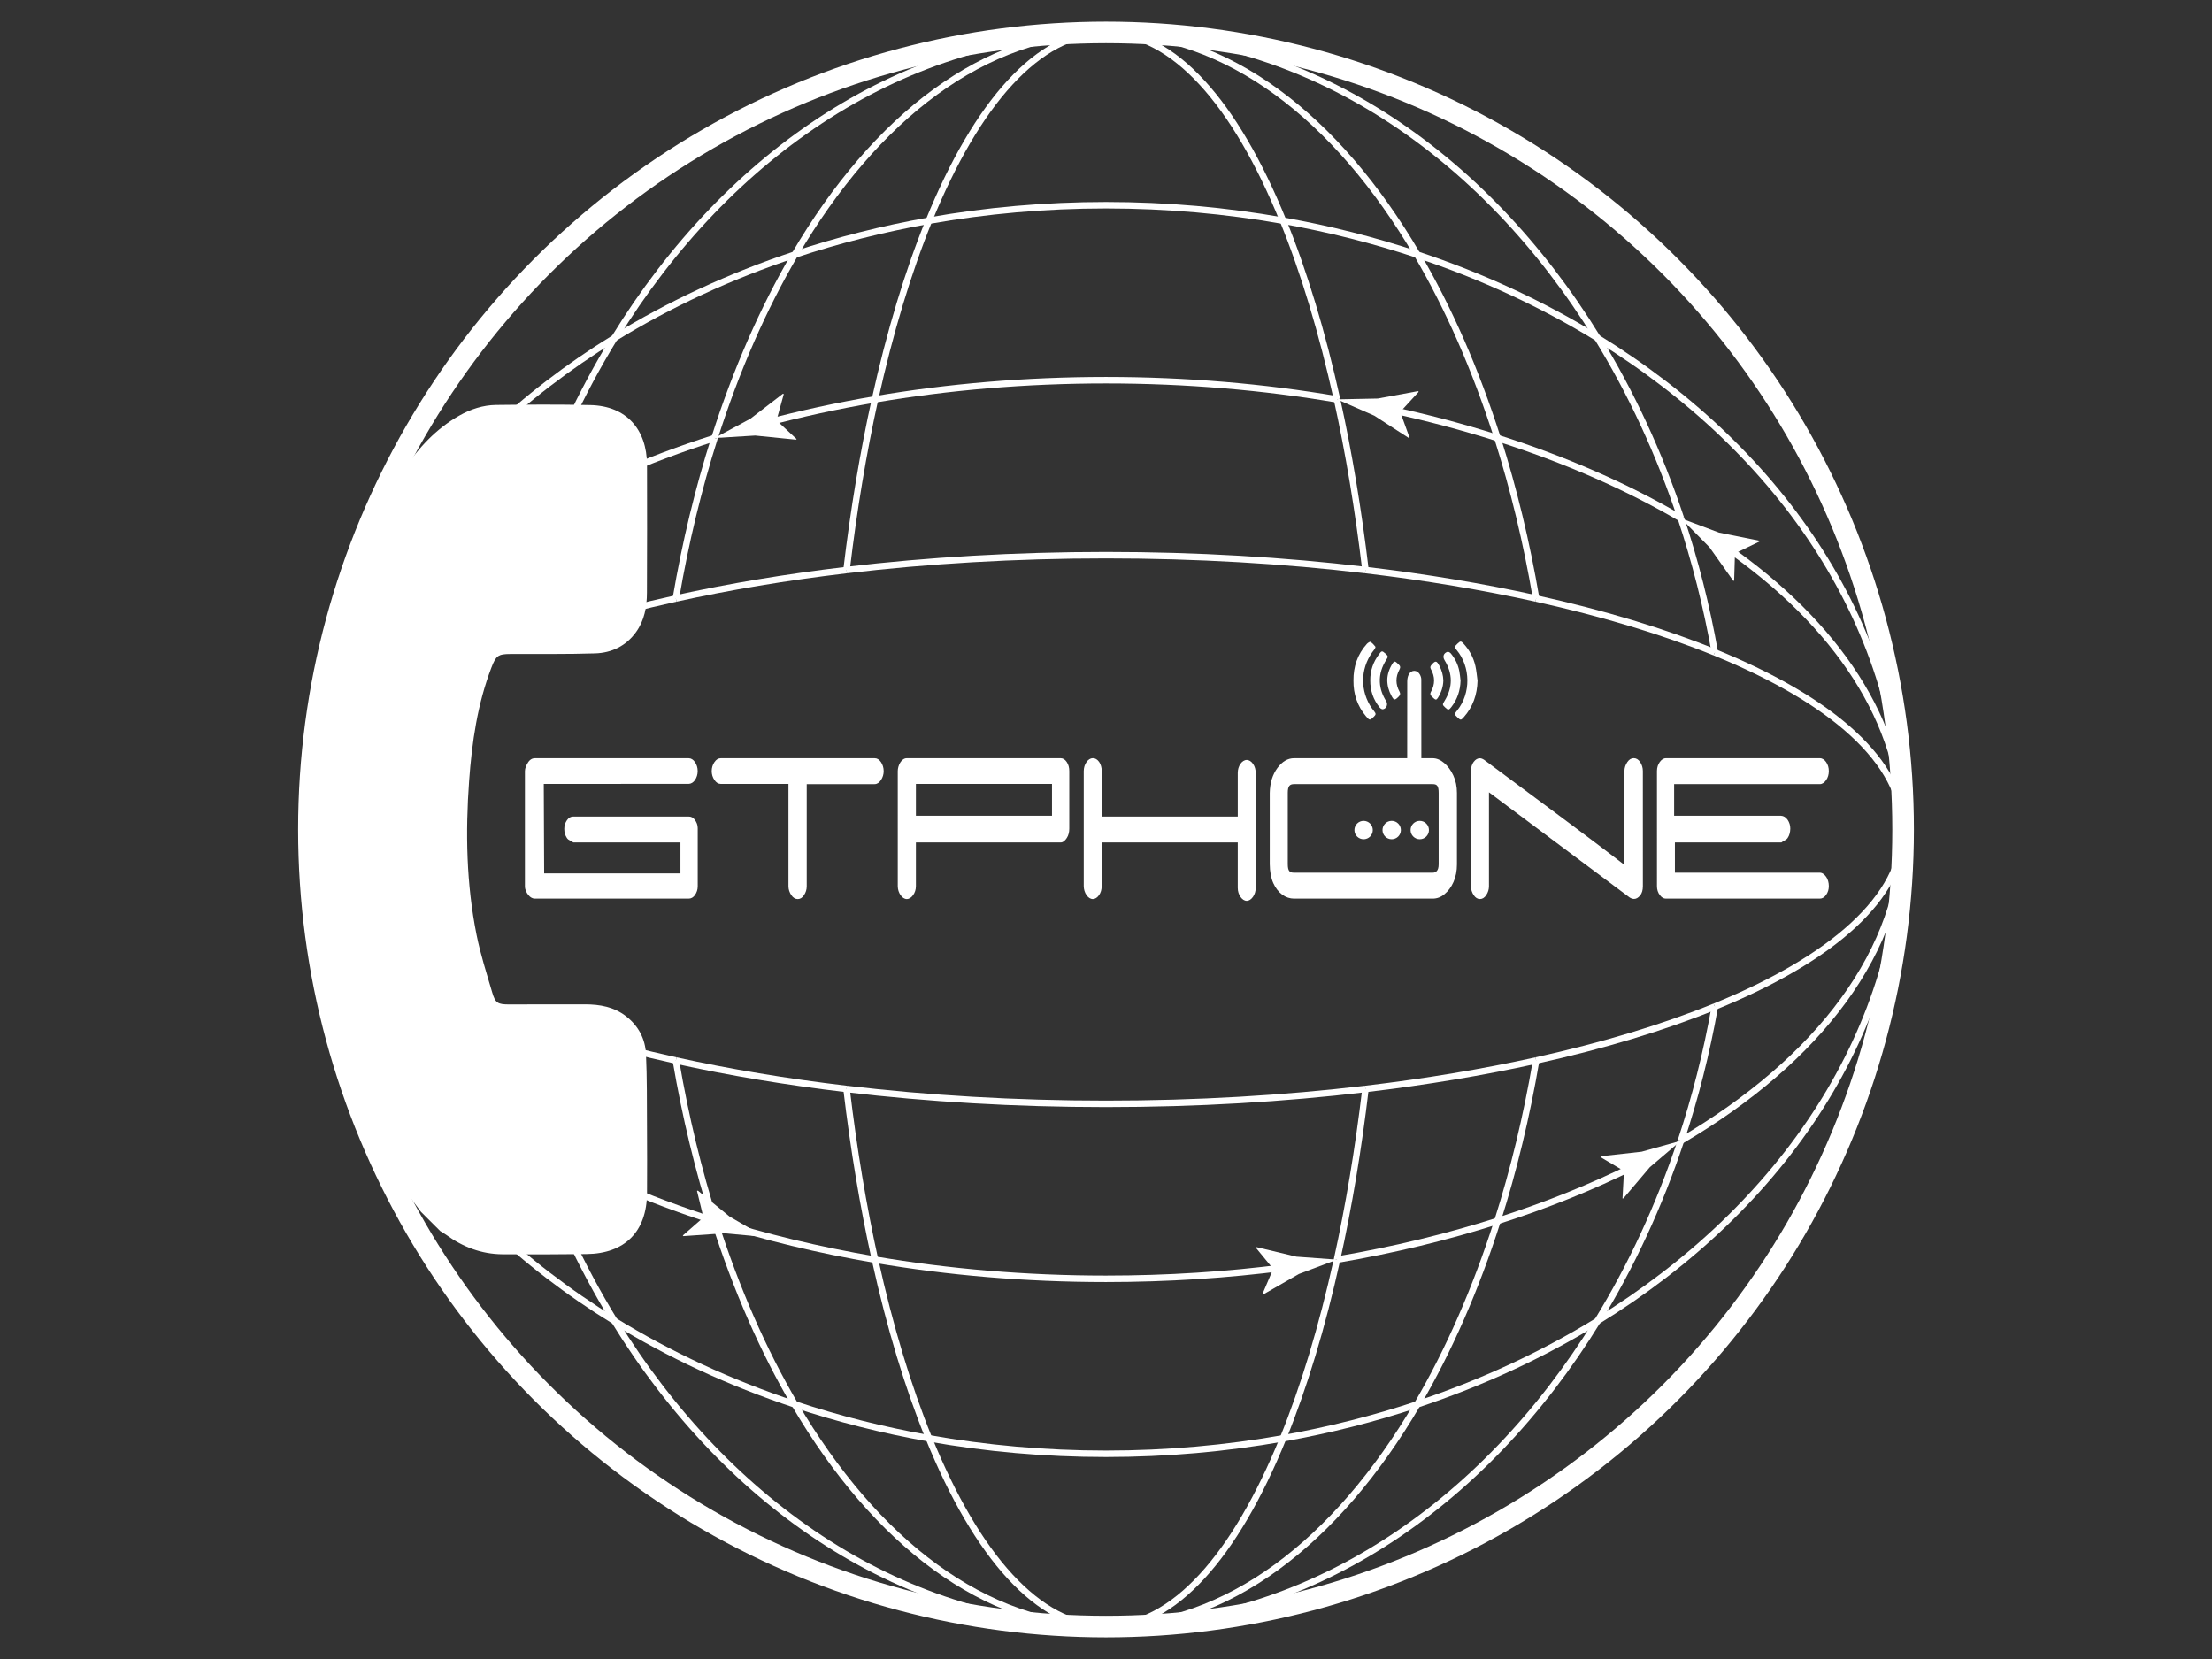 <?xml version="1.0" encoding="utf-8"?>
<!-- Generator: Adobe Illustrator 16.0.0, SVG Export Plug-In . SVG Version: 6.00 Build 0)  -->
<!DOCTYPE svg PUBLIC "-//W3C//DTD SVG 1.1//EN" "http://www.w3.org/Graphics/SVG/1.1/DTD/svg11.dtd">
<svg version="1.1" id="Capa_1" xmlns="http://www.w3.org/2000/svg" xmlns:xlink="http://www.w3.org/1999/xlink" x="0px" y="0px"
	 width="1024px" height="768px" viewBox="0 0 1024 768" enable-background="new 0 0 1024 768" xml:space="preserve">
<rect x="0" y="0" width="1024" height="768" fill="#333333" stroke="none"/>
<g>
	<path fill-rule="evenodd" clip-rule="evenodd" fill="#FFFFFF" d="M657.922,359.044c-2.14,0-4.197,0-6.393,0
		c-0.034-0.435-0.098-0.866-0.098-1.298c-0.006-14.115-0.019-28.231,0.025-42.347c0.003-1.053,0.21-2.212,0.688-3.133
		c1.176-2.266,3.867-2.271,5.127-0.058c0.395,0.69,0.688,1.552,0.689,2.337c0.042,14.643,0.032,29.285,0.031,43.928
		C657.992,358.622,657.957,358.77,657.922,359.044z"/>
	<path fill-rule="evenodd" clip-rule="evenodd" fill="#FFFFFF" d="M684,315.125c-0.168,6.462-2.139,12.148-6.45,16.966
		c-1.223,1.368-1.434,1.351-2.785,0.067c-1.603-1.523-1.603-1.523-0.186-3.277c6.388-7.903,6.267-20.205-0.274-27.989
		c-1.036-1.233-1.014-1.569,0.188-2.707c0.136-0.129,0.273-0.257,0.411-0.386c1.163-1.083,1.47-1.083,2.574,0.113
		c2.764,2.99,4.646,6.481,5.535,10.438C683.515,310.57,683.683,312.864,684,315.125z"/>
	<path fill-rule="evenodd" clip-rule="evenodd" fill="#FFFFFF" d="M626.557,315.042c-0.061-6.424,1.871-12.131,6.187-16.948
		c0.426-0.477,1.403-1.118,1.678-0.951c0.889,0.541,1.631,1.376,2.283,2.212c0.152,0.194-0.175,0.923-0.454,1.268
		c-6.104,7.55-6.942,17.477-2.113,25.832c0.598,1.034,1.355,1.982,2.09,2.933c0.763,0.988,0.763,1.413-0.146,2.307
		c-1.923,1.89-2.023,1.906-3.729-0.112C628.317,326.811,626.487,321.257,626.557,315.042z"/>
	<path fill-rule="evenodd" clip-rule="evenodd" fill="#FFFFFF" d="M634.334,314.93c-0.022-4.46,1.349-8.517,4.097-12.093
		c0.503-0.654,1.062-1.834,2.113-0.937c2.001,1.709,2.313,1.792,1.294,3.389c-2.046,3.207-3.264,6.667-3.071,10.528
		c0.16,3.195,1.257,6.082,2.934,8.77c0.921,1.475,0.188,3.46-1.511,3.764c-0.438,0.077-1.137-0.353-1.464-0.755
		C635.746,323.934,634.301,319.716,634.334,314.93z"/>
	<path fill-rule="evenodd" clip-rule="evenodd" fill="#FFFFFF" d="M676.137,315.082c-0.128,4.605-1.511,8.729-4.349,12.348
		c-1.028,1.312-1.434,1.339-2.604,0.236c-1.543-1.45-1.527-1.441-0.415-3.271c3.796-6.237,3.796-12.481-0.008-18.719
		c-1.021-1.673-0.532-3.328,1.322-3.931c0.402-0.131,1.199,0.332,1.545,0.747c2.002,2.406,3.347,5.166,3.947,8.243
		C675.854,312.167,675.955,313.631,676.137,315.082z"/>
	<path fill-rule="evenodd" clip-rule="evenodd" fill="#FFFFFF" d="M668.168,315.026c-0.065,2.923-0.98,5.595-2.548,8.05
		c-0.619,0.97-1.026,0.991-1.885,0.223c-0.364-0.327-0.72-0.664-1.063-1.012c-0.566-0.572-0.701-1.2-0.285-1.939
		c1.988-3.538,1.981-7.084-0.005-10.621c-0.387-0.689-0.276-1.268,0.229-1.852c1.898-2.197,2.443-2.137,3.771,0.445
		C667.463,310.422,668.106,312.637,668.168,315.026z"/>
	<path fill-rule="evenodd" clip-rule="evenodd" fill="#FFFFFF" d="M642.203,314.815c0.033-2.675,0.961-5.342,2.525-7.799
		c0.594-0.932,1.075-0.96,1.902-0.209c0.277,0.253,0.533,0.532,0.818,0.775c0.807,0.687,0.931,1.415,0.399,2.382
		c-1.866,3.396-1.834,6.835,0.024,10.22c0.516,0.94,0.324,1.599-0.379,2.296c-1.857,1.845-2.193,1.813-3.422-0.504
		C642.93,319.823,642.227,317.543,642.203,314.815z"/>
</g>
<g>
	<g>
		<path fill="#FFFFFF" d="M318.79,351c1.145,0,2.146,0.649,2.944,1.813c0.789,1.149,1.243,2.566,1.243,4.139
			s-0.455,2.991-1.243,4.139c-0.799,1.163-1.799,1.751-2.944,1.8c-22.354-0.002-44.708,0.001-67.062,0.001
			c-0.002,13.812,0.181,27.625,0.181,41.438c20.969,0,42.09,0.002,63.09-0.002c0-5.914,0-9.328,0-14.328c-17,0-33.208,0-49.631,0
			c-1.145-1-2.123-0.879-2.911-2.028c-0.798-1.163-1.244-2.674-1.244-4.246c0-1.573,0.445-2.866,1.244-4.03
			c0.789-1.148,1.766-1.695,2.911-1.695c17.807,0,35.614,0,53.421,0c1.145,0,2.104,0.422,2.89,1.541
			c0.785,1.119,1.32,2.27,1.32,3.826c0,10.759,0,16.139,0,26.897c0,1.605-0.466,2.889-1.254,4.037
			c-0.798,1.163-1.811,1.699-2.956,1.699c-23.739,0-47.478,0-71.216,0c-0.949,0-2.057-0.504-2.975-1.653
			c-0.93-1.165-1.599-2.478-1.599-4.083c0-17.769,0-35.537,0-53.305c0-1.313,0.618-2.686,1.436-4s1.992-1.959,3.137-1.959
			C271.312,351,295.051,351,318.79,351z"/>
		<path fill="#FFFFFF" d="M404.897,351c1.145,0,2.111,0.6,2.911,1.765c0.821,1.197,1.258,2.599,1.274,4.188
			c0.015,1.492-0.423,2.927-1.241,4.143c-0.818,1.216-1.799,1.905-2.944,1.905c-10.48,0-20.959,0-31.439,0
			c-0.001,16,0,31.527,0,47.316c0,1.508-0.441,2.847-1.241,4.059c-0.822,1.246-1.801,1.836-2.913,1.836
			c-1.145,0-2.181-0.609-3.003-1.855c-0.799-1.212-1.3-2.584-1.3-4.092c0-15.79,0-31.58,0-47.37c-10-0.001-20.9-0.002-31.38-0.002
			c-1.146,0-2.097-0.631-2.915-1.847s-1.227-2.579-1.227-4.086c0-1.556,0.431-2.929,1.249-4.146
			c0.818-1.216,1.807-1.813,2.952-1.813C357.418,351,381.158,351,404.897,351z"/>
		<path fill="#FFFFFF" d="M491.002,351c1.145,0,2.032,0.573,2.85,1.789s1.148,2.613,1.148,4.169c0,10.661,0,15.992,0,26.653
			c0,1.507-0.331,3.099-1.148,4.315c-0.818,1.217-1.705,2.073-2.85,2.073c-22.354,0-45.002,0-67.002,0c0,8,0,11.976,0,20.264
			c0,1.605-0.489,2.966-1.273,4.085c-0.818,1.167-1.862,1.849-2.959,1.849s-2.095-0.72-2.887-1.849
			c-0.78-1.113-1.247-2.479-1.279-4.085c0-17.769,0-35.525-0.003-53.293c0-2.625,1.701-5.97,4.154-5.97
			C443.502,351,467.252,351,491.002,351z M424,362.893c0,5.895,0,8.842,0,14.736c21,0.002,42,0.001,63,0.001
			c0-5.895,0-8.844,0-14.738C466,362.894,445,362.893,424,362.893z"/>
		<path fill="#FFFFFF" d="M508.802,352.68c0.821,1.147,1.242,2.763,1.242,4.416c0,8.288,0.002,11.904,0.002,20.904
			c20.969,0,41.954,0,62.954,0c0-8,0-12.276,0-20.213c0-1.605,0.435-3.016,1.253-4.183c0.785-1.118,1.802-1.8,2.899-1.8
			c1.097,0,2.14,0.685,2.938,1.848c0.821,1.196,1.207,2.579,1.207,4.135c0.002,17.751-0.001,35.503-0.001,53.254
			c0,1.557-0.412,2.923-1.211,4.086c-0.821,1.196-1.849,1.896-2.945,1.896c-1.098,0-2.096-0.72-2.888-1.848
			c-0.78-1.111-1.253-2.529-1.253-4.135c0-8.599,0-13.041,0-21.041c-21,0-42,0-63,0c0,8,0,11.946,0,20.215
			c0,1.605-0.399,2.985-1.188,4.134c-0.799,1.163-1.835,1.849-2.933,1.849s-2.117-0.7-2.905-1.849
			c-0.799-1.163-1.24-2.528-1.272-4.134c-0.001-17.769,0-35.537,0-53.305c0.033-1.605,0.46-2.965,1.277-4.132
			c0.785-1.119,1.79-1.777,2.912-1.801C506.979,350.953,508.004,351.564,508.802,352.68z"/>
		<path fill="#FFFFFF" d="M663.215,351c1.799,0,3.565,0.718,5.299,2.177s3.16,3.405,4.286,5.831
			c1.119,2.413,1.667,5.102,1.666,8.069c0.001,11.008,0.001,22.015,0.002,33.022c0.001,3.064-0.522,5.785-1.603,8.217
			s-2.479,4.23-4.188,5.644c-1.731,1.434-3.532,2.04-5.463,2.04c-21.384,0-42.769,0-64.152,0c-3.795,0-7.478-2.413-9.617-7.195
			c-1.063-2.376-1.601-5.303-1.634-8.756c-0.002-11.008-0.002-21.99-0.003-32.998c0.1-4.67,1.305-8.508,3.565-11.552
			c2.237-3.012,4.81-4.499,7.688-4.499C620.446,351,641.831,351,663.215,351z M599.063,363c-1.995,0-2.912,0.87-2.912,3.983
			c0.003,11.056,0.003,21.944,0.003,33.001c0,3.258,0.849,4.016,2.909,4.016c21.384,0,42.769,0,64.152,0
			c1.406,0,2.785-0.741,2.785-3.901c0-11.008,0-22.016,0-33.024c0-3.259-0.727-4.075-2.787-4.075
			C641.829,363,620.446,363,599.063,363z"/>
		<path fill="#FFFFFF" d="M680.95,356.959c0-1.702,0.425-3.163,1.275-4.281s1.797-1.652,2.844-1.652c0.654,0,1.244,0.244,1.996,0.73
			C708.742,367.97,731,384.18,752,400.391c0-14.478,0-28.955,0-43.432c0-1.556,0.527-2.967,1.345-4.183s1.847-1.8,2.959-1.8
			c1.145,0,2.151,0.583,2.97,1.799c0.816,1.216,1.255,2.627,1.255,4.183c-0.002,17.768,0.007,35.536,0.007,53.305
			c0,1.799-0.426,3.258-1.272,4.279c-0.884,1.066-1.799,1.605-2.813,1.605c-0.687,0-1.405-0.243-2.124-0.73
			c-21.679-16.212-43.358-32.421-65.036-48.635c0.004,14.494,0.002,28.987,0.002,43.48c0,1.508-0.443,2.873-1.243,4.085
			c-0.821,1.246-1.8,1.849-2.945,1.849c-1.112,0-2.087-0.603-2.908-1.849c-0.8-1.212-1.245-2.577-1.245-4.085
			C680.949,392.495,680.945,374.727,680.95,356.959z"/>
		<path fill="#FFFFFF" d="M842.46,351c1.145,0,2.146,0.674,2.944,1.837c0.788,1.149,1.21,2.554,1.21,4.127s-0.425,3.019-1.21,4.137
			c-0.817,1.167-1.8,1.899-2.944,1.899c-22.366,0-44.46,0-67.46,0c0,6,0,8.736,0,14.63c17-0.001,33.047,0,49.48,0
			c1.145,0.049,2.236,0.684,3.035,1.848c0.821,1.196,1.274,2.594,1.259,4.134c-0.017,1.588-0.439,3.197-1.224,4.315
			c-0.818,1.167-1.744,1.073-2.889,2.073c-16.434,0-32.866,0-49.3,0c0,5,0.003,8,0.003,14c22.365,0,44.729,0,67.095,0
			c1.145,0,2.165,0.828,2.944,1.939c0.792,1.129,1.21,2.682,1.21,4.254s-0.425,2.902-1.21,4.021c-0.817,1.167-1.8,1.785-2.944,1.785
			c-23.761,0-47.521,0-71.282,0c-1.014,0-1.93-0.485-2.813-1.653c-0.884-1.167-1.307-2.526-1.307-4.132
			c-0.003-17.801-0.004-35.577-0.001-53.377c0.033-1.605,0.477-2.946,1.275-4.061c0.788-1.101,1.734-1.777,2.879-1.777
			C794.961,351,818.71,351,842.46,351z"/>
	</g>
</g>
<circle id="GRANDE" fill="none" stroke="#FFFFFF" stroke-width="10" stroke-miterlimit="10" cx="512" cy="384" r="369"/>
<g>
	<path fill="none" stroke="#FFFFFF" stroke-width="3" stroke-miterlimit="10" d="M593.979,102.162
		c9.666,23.759,18.093,51.641,24.96,82.71"/>
	<path fill="none" stroke="#FFFFFF" stroke-width="3" stroke-miterlimit="10" d="M405.062,583.127
		c-5.417-24.505-9.861-50.996-13.179-79.01"/>
	<path fill="none" stroke="#FFFFFF" stroke-width="3" stroke-miterlimit="10" d="M618.938,583.127
		c-6.867,31.07-15.294,58.951-24.96,82.711"/>
	<path fill="none" stroke="#FFFFFF" stroke-width="3" stroke-miterlimit="10" d="M593.979,665.838
		C571.856,720.214,543.246,753,512,753"/>
	<path fill="none" stroke="#FFFFFF" stroke-width="3" stroke-miterlimit="10" d="M512,15c-31.246,0-59.856,32.786-81.979,87.162"/>
	<path fill="none" stroke="#FFFFFF" stroke-width="3" stroke-miterlimit="10" d="M593.979,102.162C571.856,47.786,543.246,15,512,15
		"/>
	<path fill="none" stroke="#FFFFFF" stroke-width="3" stroke-miterlimit="10" d="M632.117,504.117
		c-3.318,28.014-7.762,54.505-13.179,79.01"/>
	<path fill="none" stroke="#FFFFFF" stroke-width="3" stroke-miterlimit="10" d="M430.021,102.162
		c-9.666,23.759-18.093,51.641-24.96,82.71"/>
	<path fill="none" stroke="#FFFFFF" stroke-width="3" stroke-miterlimit="10" d="M618.938,184.873
		c5.417,24.505,9.86,50.996,13.179,79.01"/>
	<path fill="none" stroke="#FFFFFF" stroke-width="3" stroke-miterlimit="10" d="M405.062,583.127
		c6.867,31.07,15.294,58.951,24.96,82.711"/>
	<path fill="none" stroke="#FFFFFF" stroke-width="3" stroke-miterlimit="10" d="M391.883,263.883
		c3.318-28.014,7.762-54.505,13.179-79.01"/>
	<path fill="none" stroke="#FFFFFF" stroke-width="3" stroke-miterlimit="10" d="M430.021,665.838
		C452.144,720.214,480.754,753,512,753"/>
	<path fill="none" stroke="#FFFFFF" stroke-width="3" stroke-miterlimit="10" d="M367.928,117.859
		c-14.586,24.857-27.133,53.452-37.152,84.916"/>
	<path fill="none" stroke="#FFFFFF" stroke-width="3" stroke-miterlimit="10" d="M512,15c55.926,0,106.693,39.159,144.073,102.859"
		/>
	<path fill="none" stroke="#FFFFFF" stroke-width="3" stroke-miterlimit="10" d="M512,15c-55.925,0-106.693,39.159-144.072,102.859"
		/>
	<path fill="none" stroke="#FFFFFF" stroke-width="3" stroke-miterlimit="10" d="M693.225,565.225
		c-10.019,31.464-22.565,60.059-37.151,84.915"/>
	<path fill="none" stroke="#FFFFFF" stroke-width="3" stroke-miterlimit="10" d="M656.073,650.14
		C618.693,713.841,567.926,753,512,753"/>
	<path fill="none" stroke="#FFFFFF" stroke-width="3" stroke-miterlimit="10" d="M367.927,650.141
		C405.307,713.841,456.075,753,512,753"/>
	<path fill="none" stroke="#FFFFFF" stroke-width="3" stroke-miterlimit="10" d="M693.225,202.775
		c7.421,23.306,13.455,48.185,17.902,74.286"/>
	<path fill="none" stroke="#FFFFFF" stroke-width="3" stroke-miterlimit="10" d="M711.127,490.938
		c-4.447,26.102-10.481,50.98-17.902,74.286"/>
	<path fill="none" stroke="#FFFFFF" stroke-width="3" stroke-miterlimit="10" d="M367.927,650.141
		c-14.586-24.857-27.133-53.452-37.152-84.916"/>
	<path fill="none" stroke="#FFFFFF" stroke-width="3" stroke-miterlimit="10" d="M312.873,490.938
		c4.448,26.102,10.482,50.98,17.903,74.286"/>
	<path fill="none" stroke="#FFFFFF" stroke-width="3" stroke-miterlimit="10" d="M330.775,202.775
		c-7.421,23.305-13.455,48.185-17.903,74.286"/>
	<path fill="none" stroke="#FFFFFF" stroke-width="3" stroke-miterlimit="10" d="M656.073,117.859
		c14.586,24.857,27.133,53.452,37.151,84.916"/>
	<path fill="none" stroke="#FFFFFF" stroke-width="3" stroke-miterlimit="10" d="M245.86,528.072
		c9.998,30.072,23.03,58.101,38.607,83.46"/>
	<path fill="none" stroke="#FFFFFF" stroke-width="3" stroke-miterlimit="10" d="M245.86,239.927
		c-6.605,19.867-11.883,40.626-15.697,62.095"/>
	<path fill="none" stroke="#FFFFFF" stroke-width="3" stroke-miterlimit="10" d="M778.141,528.072
		c-9.998,30.071-23.03,58.101-38.607,83.46"/>
	<path fill="none" stroke="#FFFFFF" stroke-width="3" stroke-miterlimit="10" d="M512,753c-92.375,0-174.627-55.339-227.533-141.468
		"/>
	<path fill="none" stroke="#FFFFFF" stroke-width="3" stroke-miterlimit="10" d="M284.468,156.467
		c-15.577,25.359-28.61,53.389-38.608,83.46"/>
	<path fill="none" stroke="#FFFFFF" stroke-width="3" stroke-miterlimit="10" d="M230.163,465.979
		c3.814,21.469,9.092,42.228,15.697,62.094"/>
	<path fill="none" stroke="#FFFFFF" stroke-width="3" stroke-miterlimit="10" d="M284.468,156.467C337.374,70.339,419.625,15,512,15
		"/>
	<path fill="none" stroke="#FFFFFF" stroke-width="3" stroke-miterlimit="10" d="M778.141,528.072
		c6.604-19.866,11.883-40.625,15.697-62.094"/>
	<path fill="none" stroke="#FFFFFF" stroke-width="3" stroke-miterlimit="10" d="M793.838,302.021
		c-3.814-21.469-9.093-42.228-15.697-62.094"/>
	<path fill="none" stroke="#FFFFFF" stroke-width="3" stroke-miterlimit="10" d="M512,753c92.376,0,174.628-55.339,227.533-141.468"
		/>
	<path fill="none" stroke="#FFFFFF" stroke-width="3" stroke-miterlimit="10" d="M512,15c92.376,0,174.628,55.339,227.533,141.467"
		/>
	<path fill="none" stroke="#FFFFFF" stroke-width="3" stroke-miterlimit="10" d="M739.533,156.467
		c15.577,25.359,28.609,53.388,38.607,83.46"/>
	<path fill="none" stroke="#FFFFFF" stroke-width="3" stroke-miterlimit="10" d="M881,384c0,31.246-32.785,59.856-87.162,81.979"/>
	<path fill="none" stroke="#FFFFFF" stroke-width="3" stroke-miterlimit="10" d="M230.163,302.021
		C175.786,324.144,143,352.754,143,384"/>
	<path fill="none" stroke="#FFFFFF" stroke-width="3" stroke-miterlimit="10" d="M881,384c0-31.246-32.785-59.856-87.162-81.979"/>
	<path fill="none" stroke="#FFFFFF" stroke-width="3" stroke-miterlimit="10" d="M230.163,465.979
		C175.786,443.856,143,415.246,143,384"/>
	<path fill="none" stroke="#FFFFFF" stroke-width="3" stroke-miterlimit="10" d="M711.127,277.062
		c31.07,6.867,58.951,15.294,82.711,24.96"/>
	<path fill="none" stroke="#FFFFFF" stroke-width="3" stroke-miterlimit="10" d="M632.117,504.117
		C594.462,508.576,554.054,511,512,511s-82.462-2.424-120.117-6.883"/>
	<path fill="none" stroke="#FFFFFF" stroke-width="3" stroke-miterlimit="10" d="M632.117,263.883
		C594.462,259.423,554.054,257,512,257s-82.462,2.423-120.117,6.883"/>
	<path fill="none" stroke="#FFFFFF" stroke-width="3" stroke-miterlimit="10" d="M312.873,490.938
		c24.505,5.417,50.997,9.861,79.01,13.179"/>
	<path fill="none" stroke="#FFFFFF" stroke-width="3" stroke-miterlimit="10" d="M632.117,263.883
		c28.014,3.318,54.505,7.762,79.01,13.179"/>
	<path fill="none" stroke="#FFFFFF" stroke-width="3" stroke-miterlimit="10" d="M230.163,302.021
		c23.759-9.666,51.641-18.093,82.71-24.96"/>
	<path fill="none" stroke="#FFFFFF" stroke-width="3" stroke-miterlimit="10" d="M632.117,504.117
		c28.014-3.318,54.505-7.762,79.01-13.179"/>
	<path fill="none" stroke="#FFFFFF" stroke-width="3" stroke-miterlimit="10" d="M230.163,465.979
		c23.759,9.666,51.641,18.093,82.71,24.96"/>
	<path fill="none" stroke="#FFFFFF" stroke-width="3" stroke-miterlimit="10" d="M711.127,490.938
		c31.07-6.867,58.951-15.294,82.711-24.96"/>
	<path fill="none" stroke="#FFFFFF" stroke-width="3" stroke-miterlimit="10" d="M312.873,277.062
		c24.505-5.417,50.997-9.861,79.01-13.179"/>
	<path fill="none" stroke="#FFFFFF" stroke-width="3" stroke-miterlimit="10" d="M693.225,202.775
		c31.465,10.019,60.059,22.565,84.916,37.152"/>
	<g>
		<g>
			<path fill="none" stroke="#FFFFFF" stroke-width="3" stroke-miterlimit="10" d="M693.225,565.225
				c22.746-7.243,43.992-15.807,63.411-25.508"/>
			<g>
				<path fill="#FFFFFF" d="M751.799,542.096l-10.883-6.452l0.211-0.39l18.848-2.103c6.056-1.693,12.11-3.387,18.166-5.079
					c-4.786,4.078-9.571,8.155-14.356,12.234l-12.268,14.462l-0.413,0.011L751.799,542.096z"/>
			</g>
		</g>
	</g>
	<path fill="none" stroke="#FFFFFF" stroke-width="3" stroke-miterlimit="10" d="M245.86,239.927
		C182.159,277.307,143,328.074,143,384"/>
	<path fill="none" stroke="#FFFFFF" stroke-width="3" stroke-miterlimit="10" d="M618.938,184.873
		C585.09,179.104,549.188,176,512,176s-73.089,3.104-106.938,8.873"/>
	<g>
		<g>
			<path fill="none" stroke="#FFFFFF" stroke-width="3" stroke-miterlimit="10" d="M594.751,586.746
				C568.149,590.183,540.451,592,512,592c-37.188,0-73.089-3.104-106.938-8.873"/>
			<g>
				<path fill="#FFFFFF" d="M589.402,587.388l-4.964,11.637l0.4,0.189l16.445-9.445c5.885-2.213,11.77-4.427,17.654-6.642
					c-6.271-0.46-12.541-0.92-18.812-1.382l-18.444-4.412l-0.339,0.235L589.402,587.388z"/>
			</g>
		</g>
	</g>
	<path fill="none" stroke="#FFFFFF" stroke-width="3" stroke-miterlimit="10" d="M330.775,565.225
		c23.306,7.421,48.185,13.455,74.286,17.902"/>
	<path fill="none" stroke="#FFFFFF" stroke-width="3" stroke-miterlimit="10" d="M618.938,583.127
		c26.102-4.447,50.98-10.481,74.286-17.902"/>
	<path fill="none" stroke="#FFFFFF" stroke-width="3" stroke-miterlimit="10" d="M245.86,239.927
		c24.857-14.586,53.451-27.133,84.916-37.151"/>
	<g>
		<g>
			<path fill="none" stroke="#FFFFFF" stroke-width="3" stroke-miterlimit="10" d="M245.86,528.072
				c24.857,14.587,53.451,27.133,84.916,37.152"/>
			<g>
				<path fill="#FFFFFF" d="M325.645,563.591l-2.984-12.294l0.426-0.121l14.67,12.018c5.441,3.15,10.883,6.301,16.324,9.452
					c-6.261-0.576-12.522-1.152-18.784-1.728l-18.918,1.322l-0.296-0.287L325.645,563.591z"/>
			</g>
		</g>
	</g>
	<path fill="none" stroke="#FFFFFF" stroke-width="3" stroke-miterlimit="10" d="M881,384c0,55.925-39.159,106.692-102.859,144.072"
		/>
	<g>
		<g>
			<path fill="none" stroke="#FFFFFF" stroke-width="3" stroke-miterlimit="10" d="M881,384c0-49.611-30.815-95.163-82.242-130.911"
				/>
			<g>
				<path fill="#FFFFFF" d="M803.163,256.188l-0.377,12.646l-0.442,0.004l-10.965-15.473c-4.413-4.479-8.826-8.957-13.238-13.437
					c5.885,2.213,11.77,4.427,17.655,6.639l18.594,3.733l0.209,0.356L803.163,256.188z"/>
			</g>
		</g>
	</g>
	<g>
		<g>
			<path fill="none" stroke="#FFFFFF" stroke-width="3" stroke-miterlimit="10" d="M354.253,195.915
				c16.314-4.355,33.286-8.056,50.809-11.042"/>
			<g>
				<path fill="#FFFFFF" d="M359.477,194.604l3.363-12.196l-0.422-0.134l-15.035,11.559c-5.536,2.98-11.072,5.961-16.608,8.943
					c6.276-0.382,12.552-0.765,18.828-1.146l18.868,1.907l0.305-0.279L359.477,194.604z"/>
			</g>
		</g>
	</g>
	<path fill="none" stroke="#FFFFFF" stroke-width="3" stroke-miterlimit="10" d="M245.86,528.072
		C182.159,490.692,143,439.925,143,384"/>
	<g>
		<g>
			<path fill="none" stroke="#FFFFFF" stroke-width="3" stroke-miterlimit="10" d="M642.959,189.484
				c17.425,3.729,34.219,8.182,50.266,13.292"/>
			<g>
				<path fill="#FFFFFF" d="M648.207,190.691l8.556-9.32l-0.313-0.312l-18.652,3.43c-6.286,0.127-12.572,0.254-18.858,0.383
					c5.76,2.522,11.519,5.044,17.278,7.567l15.922,10.303l0.397-0.109L648.207,190.691z"/>
			</g>
		</g>
	</g>
	<path fill="none" stroke="#FFFFFF" stroke-width="3" stroke-miterlimit="10" d="M367.928,117.859
		c19.866-6.605,40.625-11.883,62.094-15.697"/>
	<path fill="none" stroke="#FFFFFF" stroke-width="3" stroke-miterlimit="10" d="M881,384c0-92.376-55.339-174.627-141.467-227.533"
		/>
	<path fill="none" stroke="#FFFFFF" stroke-width="3" stroke-miterlimit="10" d="M367.927,650.141
		c19.867,6.604,40.625,11.883,62.094,15.697"/>
	<path fill="none" stroke="#FFFFFF" stroke-width="3" stroke-miterlimit="10" d="M367.927,650.141
		c-30.072-9.999-58.1-23.031-83.46-38.608"/>
	<path fill="none" stroke="#FFFFFF" stroke-width="3" stroke-miterlimit="10" d="M284.468,156.467
		c25.359-15.577,53.388-28.609,83.46-38.607"/>
	<path fill="none" stroke="#FFFFFF" stroke-width="3" stroke-miterlimit="10" d="M284.467,611.532
		C198.339,558.627,143,476.375,143,384"/>
	<path fill="none" stroke="#FFFFFF" stroke-width="3" stroke-miterlimit="10" d="M593.979,102.162C567.612,97.478,540.176,95,512,95
		s-55.612,2.478-81.979,7.162"/>
	<path fill="none" stroke="#FFFFFF" stroke-width="3" stroke-miterlimit="10" d="M284.468,156.467
		C198.339,209.372,143,291.624,143,384"/>
	<path fill="none" stroke="#FFFFFF" stroke-width="3" stroke-miterlimit="10" d="M656.073,650.14
		c30.071-9.998,58.101-23.03,83.46-38.607"/>
	<path fill="none" stroke="#FFFFFF" stroke-width="3" stroke-miterlimit="10" d="M881,384c0,92.375-55.339,174.626-141.467,227.532"
		/>
	<path fill="none" stroke="#FFFFFF" stroke-width="3" stroke-miterlimit="10" d="M593.979,665.838
		C567.612,670.522,540.176,673,512,673s-55.612-2.478-81.979-7.162"/>
	<path fill="none" stroke="#FFFFFF" stroke-width="3" stroke-miterlimit="10" d="M656.073,117.859
		c30.071,9.998,58.1,23.031,83.46,38.608"/>
	<path fill="none" stroke="#FFFFFF" stroke-width="3" stroke-miterlimit="10" d="M593.979,102.162
		c21.469,3.814,42.228,9.092,62.095,15.697"/>
	<path fill="none" stroke="#FFFFFF" stroke-width="3" stroke-miterlimit="10" d="M593.979,665.838
		c21.469-3.814,42.229-9.093,62.095-15.698"/>
</g>
<g>
	<path fill-rule="evenodd" clip-rule="evenodd" fill="#FFFFFF" d="M194.85,560.965c-2.333-3.141-4.698-6.26-6.991-9.428
		c-9.512-13.143-16.335-27.658-21.906-42.824c-12.955-35.274-20.258-71.665-21.664-109.225c-1.458-38.89,2.55-77.183,13.144-114.665
		c6.721-23.78,15.688-46.677,29.509-67.361c6.768-10.13,14.93-18.984,25.691-25.076c5.248-2.971,10.955-4.847,16.963-4.921
		c14.57-0.183,29.148-0.276,43.713,0.056c16.65,0.38,26.131,11.247,26.209,27.597c0.094,19.75,0.023,39.501-0.037,59.252
		c-0.02,6.521-1.127,12.827-5.053,18.256c-4.648,6.425-11.275,9.62-18.967,9.854c-13.027,0.396-26.072,0.243-39.107,0.278
		c-5.748,0.017-6.736,0.75-8.834,6.205c-6.501,16.92-9.052,34.614-10.357,52.548c-1.742,23.909-1.28,47.751,3.459,71.311
		c1.807,8.986,4.64,17.774,7.226,26.588c1.459,4.979,2.586,5.581,7.938,5.578c11.697-0.011,23.395-0.082,35.092-0.044
		c6.816,0.021,13.328,1.156,18.934,5.511c5.736,4.455,8.898,10.448,9.227,17.482c0.521,11.195,0.396,22.422,0.467,33.636
		c0.064,10.258,0.08,20.518,0.016,30.775c-0.113,17.799-10.246,28.014-28.053,28.201c-12.941,0.139-25.885,0.201-38.826,0.1
		c-9.694-0.074-18.384-3.34-26.18-9.059c-0.843-0.619-1.771-1.119-2.66-1.676C200.817,566.934,197.834,563.951,194.85,560.965z"/>
</g>
<circle fill="#FFFFFF" cx="644.252" cy="384.252" r="4.252"/>
<circle fill="#FFFFFF" cx="631.252" cy="384.252" r="4.252"/>
<circle fill="#FFFFFF" cx="657.252" cy="384.252" r="4.252"/>
</svg>
